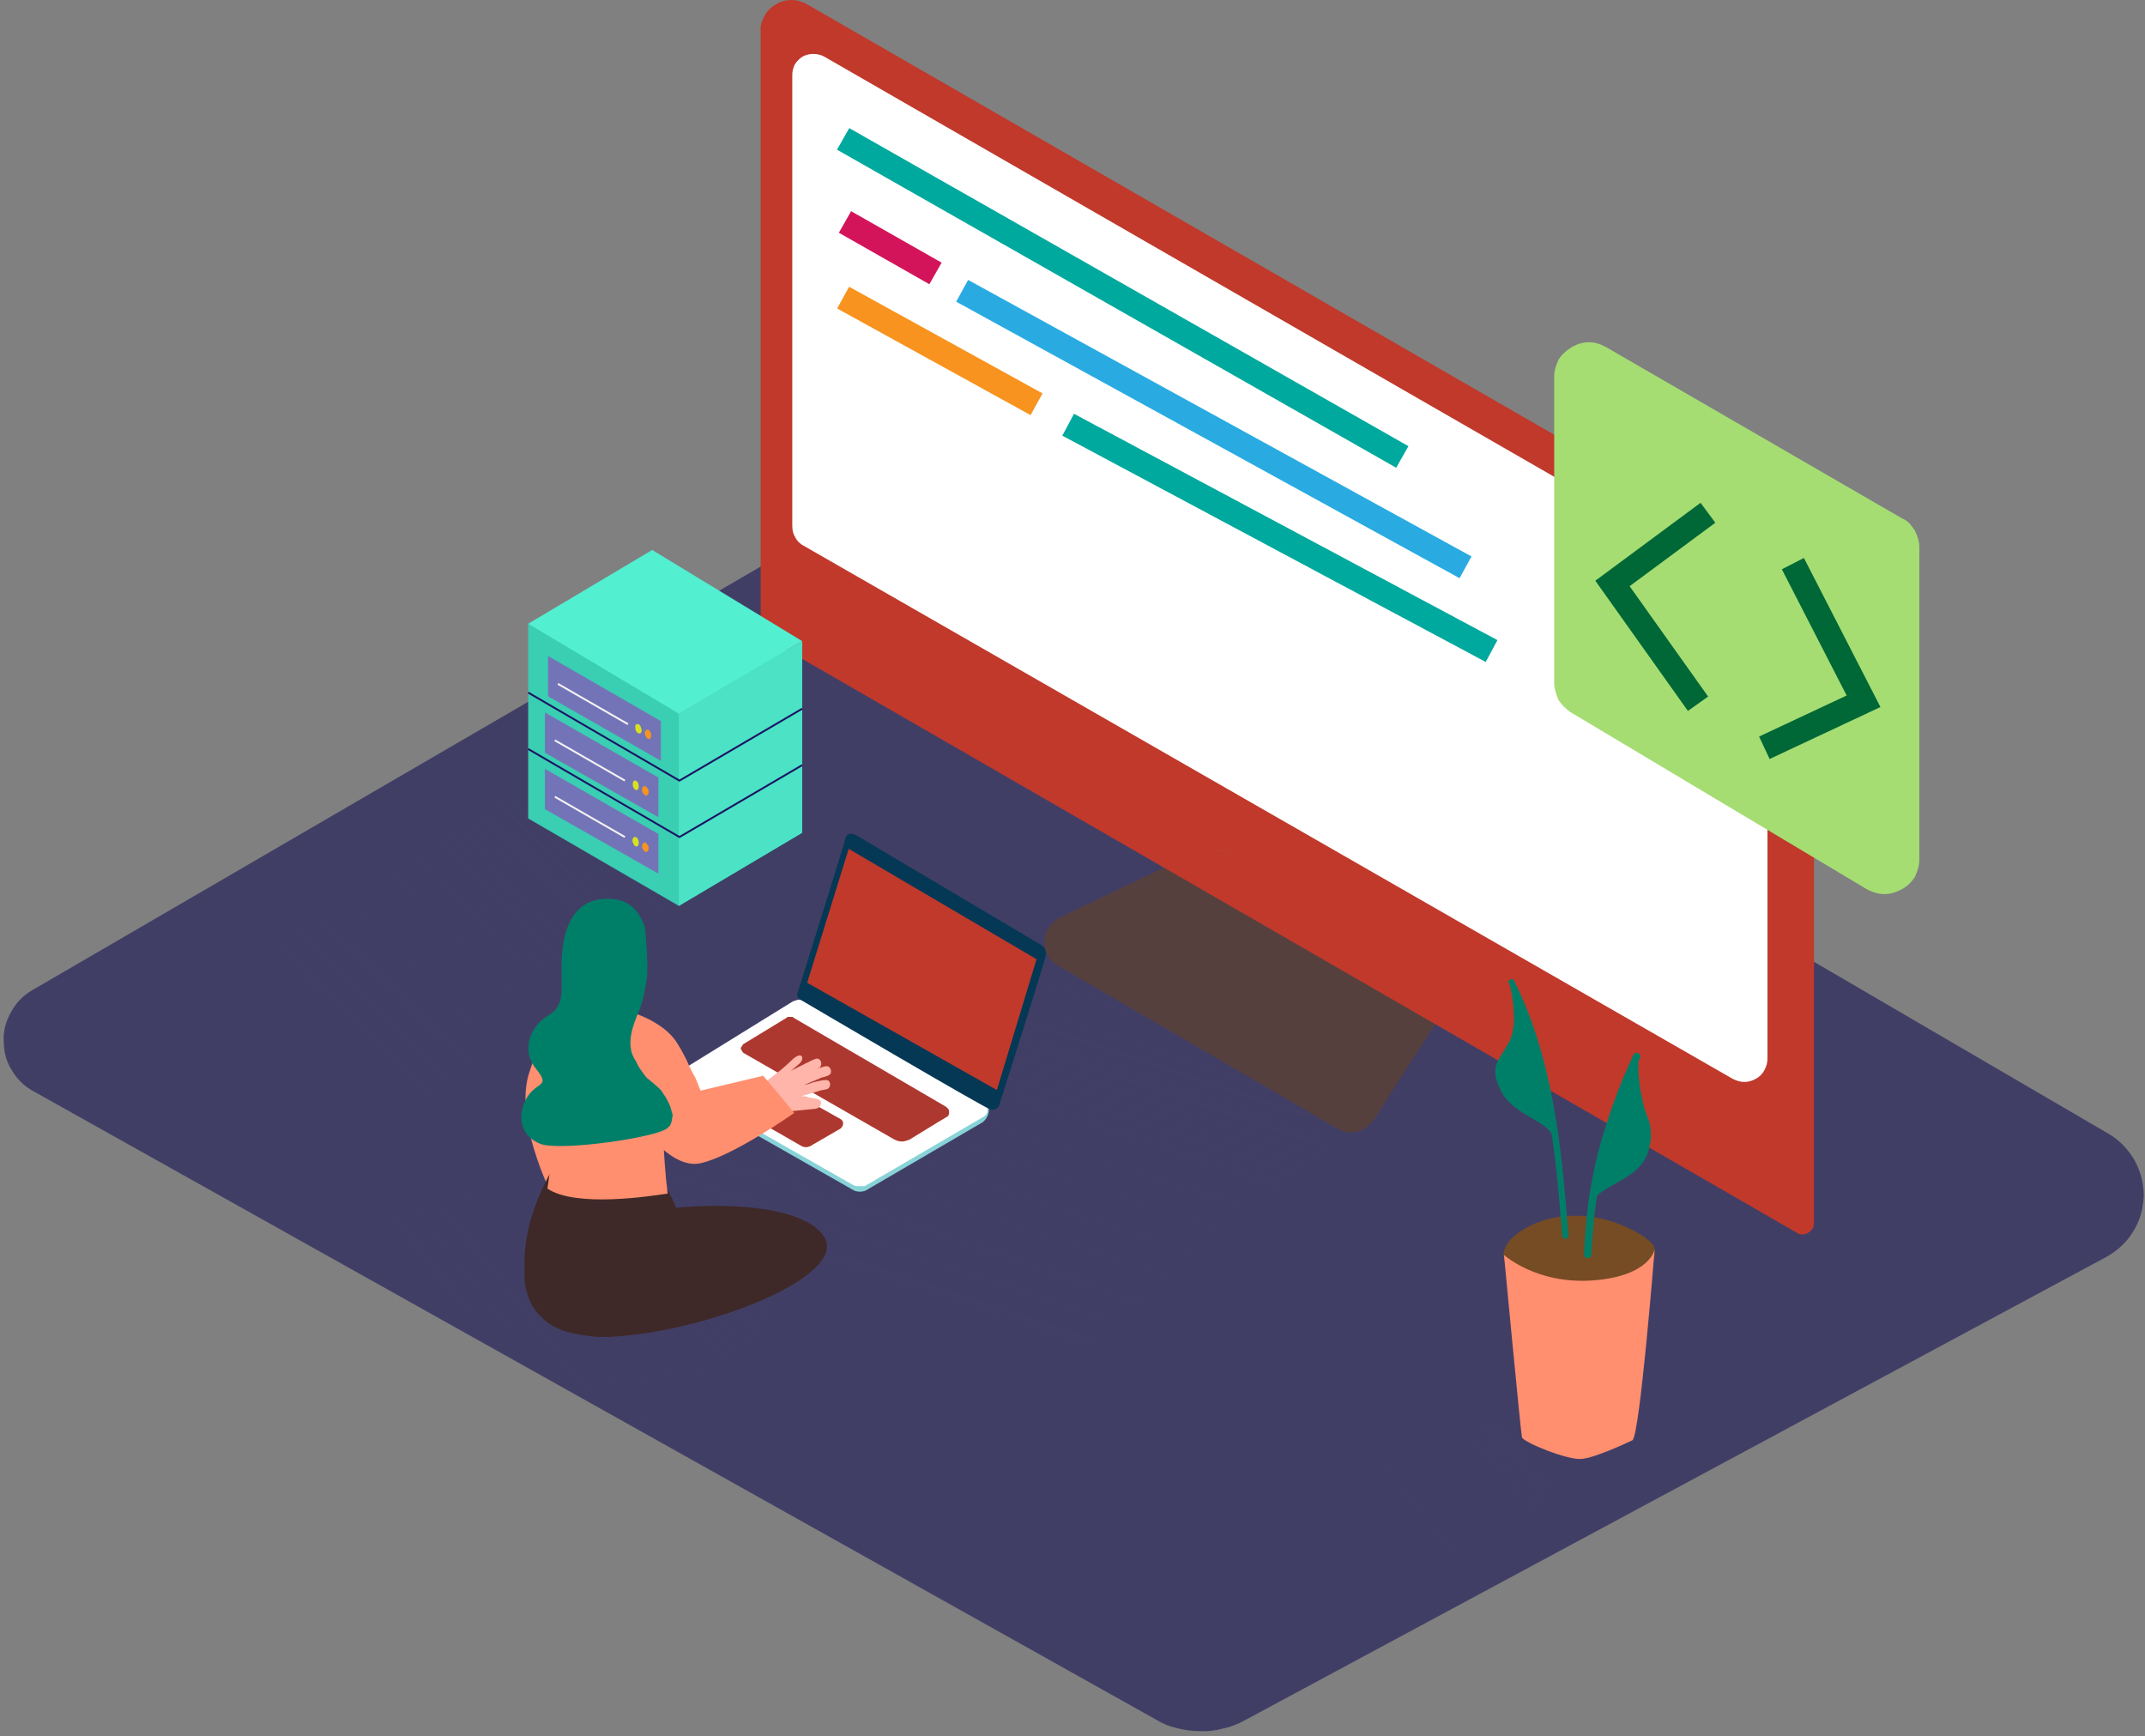 <svg version="1.2" xmlns="http://www.w3.org/2000/svg" viewBox="0 0 346 280" width="346" height="280"><rect x="0" y="0" width="346" height="280" fill="#808080" stroke="none"/><defs><linearGradient id="P" gradientUnits="userSpaceOnUse"/><linearGradient id="g1" x1="79.1" y1="218.5" x2="126.9" y2="181.2" href="#P"><stop stop-color="#413e66" stop-opacity="0"/><stop offset="1" stop-color="#413e66"/></linearGradient><linearGradient id="g2" x1="58.2" y1="167.7" x2="104.8" y2="120.3" href="#P"><stop stop-color="#413e66" stop-opacity="0"/><stop offset="1" stop-color="#413e66"/></linearGradient><linearGradient id="g3" x1="150.8" y1="210" x2="174.1" y2="139.9" href="#P"><stop stop-color="#413e66" stop-opacity="0"/><stop offset="1" stop-color="#413e66"/></linearGradient><linearGradient id="g4" x1="228" y1="243.5" x2="251.6" y2="224.5" href="#P"><stop stop-color="#413e66" stop-opacity="0"/><stop offset="1" stop-color="#413e66"/></linearGradient></defs><style>.s0{fill:#413e66}.s1{opacity: .3;fill:url(#g1)}.s2{opacity: .3;fill:url(#g2)}.s3{opacity: .3;fill:url(#g3)}.s4{fill:#56403d}.s5{fill:#c0392b}.s6{fill:#ffffff}.s7{fill:#ab643c}.s8{fill:#659fe4}.s9{fill:#c5e9ff}.s10{fill:#adcee1}.s11{fill:#88d3d8}.s12{fill:#053855}.s13{opacity: .1;fill:#053855}.s14{fill:#ff8f6f}.s15{fill:#3e2928}.s16{fill:#ffb5a9}.s17{fill:#007f68}.s18{fill:#3aceb2}.s19{fill:#4be2c5}.s20{fill:#52efd1}.s21{fill:#7374b7}.s22{fill:#f7931e}.s23{fill:#d9e021}.s24{fill:none;stroke:#f2f2f2;stroke-width:.3}.s25{fill:none;stroke:#1b1464;stroke-width:.3}.s26{fill:#a5dd73}.s27{opacity: .3;fill:url(#g4)}.s28{fill:#754c24}.s29{fill:none;stroke:#006837;stroke-width:4}.s30{fill:none;stroke:#00a99d;stroke-width:4}.s31{fill:none;stroke:#d4145a;stroke-width:4}.s32{fill:none;stroke:#29abe2;stroke-width:4}.s33{fill:none;stroke:#f7931e;stroke-width:4}</style><path class="s0" d="m340.2 182.9c1.7 1 3.1 2.5 4.1 4.2c1 1.8 1.5 3.8 1.5 5.8c-0.1 2-0.6 4-1.7 5.7c-1 1.7-2.5 3.1-4.3 4.1l-139.1 74.8q-1.6 0.9-3.5 1.3q-1.8 0.5-3.7 0.4q-1.8 0-3.7-0.5q-1.8-0.4-3.4-1.4l-181-101.3c-1.5-0.8-2.7-2-3.5-3.4c-0.9-1.4-1.3-3-1.3-4.7c-0.1-1.7 0.4-3.3 1.2-4.7c0.8-1.5 2-2.7 3.4-3.5l147.9-86z" /><path class="s1" d="m106.6 232.8c-18.1-12.3-36.5-26.4-49.2-33.1l67.6-36.1l31.8 16.9c-7.8 8.8-16.7 16.7-25 25.2c-8.6 8.8-16.8 18.1-25.2 27.1z" /><path class="s2" d="m61.2 181.9c-13.5-9.5-21.6-16.2-31.1-21.2l62.8-38.8l29.8 15.8c-14.5 9.4-28.4 19.8-42.3 30.1c-6.4 4.7-12.8 9.4-19.2 14.1z" /><path class="s3" d="m97.5 186.8l67.5-36.1l56.5 29.9c-14.8 8.2-47 39.6-62 47.7c-21.7-13.5-46.3-33.3-62-41.5z" /><path class="s4" d="m232.5 163.6l-10.9 17q-0.5 0.7-1.2 1.2q-0.7 0.5-1.5 0.7q-0.8 0.2-1.7 0.1q-0.8-0.2-1.5-0.6l-45.1-26.3c-0.7-0.4-1.2-1-1.6-1.6c-0.4-0.7-0.6-1.5-0.5-2.3c0-0.8 0.2-1.6 0.7-2.2c0.4-0.7 1-1.2 1.7-1.6l19-9.1" /><path class="s5" d="m288.4 92.4q1.3 1.3 2.3 3q0.9 1.6 1.4 3.5q0.5 1.8 0.5 3.7v94.6q0 0.5-0.2 0.9q-0.3 0.5-0.7 0.7q-0.5 0.3-1 0.3q-0.5 0-0.9-0.3l-165.2-95.3q-0.4-0.3-0.8-0.6q-0.4-0.4-0.6-0.9q-0.3-0.4-0.4-0.9q-0.1-0.5-0.1-1v-95c-0.1-0.9 0.2-1.8 0.6-2.5c0.4-0.8 1.1-1.5 1.9-1.9c0.7-0.5 1.6-0.7 2.5-0.7c0.9 0 1.8 0.3 2.5 0.7l155.2 89.4q1.7 1 3 2.3z" /><path class="s6" d="m132.9 9.1l147 84.6q1.2 0.7 2.2 1.7q0.9 0.9 1.6 2.1q0.7 1.2 1 2.5q0.4 1.3 0.4 2.6v68.2c0 0.6-0.2 1.3-0.5 1.8c-0.3 0.6-0.8 1.1-1.4 1.4c-0.5 0.3-1.2 0.5-1.8 0.5c-0.7 0-1.3-0.2-1.9-0.5l-149.9-86q-0.4-0.2-0.8-0.6q-0.3-0.3-0.5-0.7q-0.3-0.5-0.4-0.9q-0.1-0.5-0.1-1v-72.7q0-0.9 0.4-1.7q0.5-0.8 1.3-1.3q0.8-0.4 1.7-0.4q0.9 0 1.7 0.4z" /><path class="s7" d="m196.3 137.3c-0.8 0.2-1.5 0.3-1.5 0.3c0 0 0.7-0.1 1.5-0.3c0.9-0.2 1.6-0.3 1.6-0.3c0 0-0.7 0.2-1.6 0.3z" /><path class="s8" d="m273.9 97.5c-0.8 0-1.6-0.7-1.6-1.7c0-1 0.8-1.7 1.6-1.7c0.9 0 1.6 0.7 1.6 1.7c0 1-0.7 1.7-1.6 1.7z" /><path class="s9" d="m268.8 95c-0.8 0-1.6-0.8-1.6-1.7c0-1 0.8-1.8 1.6-1.8c0.9 0 1.6 0.8 1.6 1.8c0 0.9-0.7 1.7-1.6 1.7z" /><path class="s10" d="m109.2 175.4l-0.5-0.6v-1" /><path class="s11" d="m128.5 162.1q0.4-0.1 0.7-0.1q0.4 0 0.7 0q0.3 0.1 0.6 0.3l28 15.4c1.3 0.1 1.4 2.2 0 3.3l-18.5 10.8q-0.3 0.2-0.6 0.3q-0.4 0.1-0.7 0.1q-0.3 0-0.7-0.1q-0.3-0.1-0.6-0.3l-28.1-16q-0.3-0.2-0.4-0.5q-0.2-0.2-0.2-0.5q0-0.3 0.2-0.6q0.1-0.3 0.4-0.4l18.6-11.5q0.3-0.1 0.6-0.2z" /><path class="s6" d="m128.5 161.3q0.4-0.1 0.7-0.1q0.4 0 0.7 0.1q0.3 0 0.6 0.2l28 16.2q0.4 0.2 0.6 0.6q0.2 0.3 0.2 0.7q0 0.4-0.2 0.7q-0.2 0.3-0.6 0.5l-18.5 10.8q-0.3 0.2-0.6 0.3q-0.3 0-0.7 0q-0.3 0-0.6 0q-0.4-0.1-0.7-0.3l-28.1-16q-0.3-0.2-0.4-0.4q-0.2-0.3-0.2-0.6q0-0.3 0.2-0.6q0.1-0.2 0.4-0.4l18.6-11.5q0.3-0.1 0.6-0.2z" /><path class="s12" d="m128.7 160c0 0 7.8-24.9 7.7-24.9c0 0 0.3-1.1 1.7-0.4l29.5 17.5c0 0 1.4 0.6 1.1 1.9c-0.3 1.4-7.6 24.4-7.6 24.4q-0.1 0.1-0.3 0.2q-0.1 0.2-0.3 0.2q-0.2 0.1-0.4 0.1q-0.2 0-0.4-0.1c-0.9-0.2-30.3-17.5-30.3-17.5q-0.2-0.1-0.4-0.2q-0.2-0.2-0.3-0.4q-0.1-0.2-0.1-0.4q0-0.2 0.1-0.4z" /><path class="s5" d="m136.9 136.9l30.3 17.8l-6.4 21.1l-30.6-17.3l6.7-21.6z" /><path class="s5" d="m127.1 164q0.2 0 0.3 0q0.2 0 0.4 0q0.2 0.1 0.3 0.2l24.5 14.3q0.2 0.2 0.4 0.4q0.1 0.2 0.1 0.5q0 0.2-0.1 0.5q-0.2 0.2-0.4 0.3c-1.7 1-4.4 2.7-5.9 3.6q-0.3 0.1-0.6 0.2q-0.3 0.1-0.6 0.1q-0.3 0-0.7-0.1q-0.3-0.1-0.5-0.2l-24.4-14q-0.1-0.1-0.2-0.3q-0.2-0.2-0.2-0.4q0-0.2 0.2-0.4q0.1-0.2 0.2-0.3l6.9-4.2q0.1-0.1 0.3-0.2z" /><path class="s5" d="m127.1 175.7l8.5 4.8q0.2 0.1 0.3 0.3q0.1 0.2 0.1 0.4q0 0.2-0.1 0.4q-0.1 0.2-0.3 0.4l-5 2.9q-0.2 0-0.3 0.1q-0.1 0-0.3 0q-0.1 0-0.3 0q-0.1-0.1-0.3-0.1l-8.7-5q-0.1-0.1-0.2-0.3q-0.1-0.2-0.1-0.4q0-0.1 0.1-0.3q0.1-0.2 0.2-0.3l5.3-3q0.1 0 0.2-0.1q0.2 0 0.3 0q0.2 0 0.3 0q0.2 0.1 0.3 0.2z" /><path class="s13" d="m127.1 164q0.2 0 0.3 0q0.2 0 0.4 0q0.2 0.1 0.3 0.2l24.5 14.3q0.2 0.2 0.4 0.4q0.1 0.2 0.1 0.5q0 0.2-0.1 0.5q-0.2 0.2-0.4 0.3c-1.7 1-4.4 2.7-5.9 3.6q-0.3 0.1-0.6 0.2q-0.3 0.1-0.6 0.1q-0.3 0-0.7-0.1q-0.3-0.1-0.5-0.2l-24.4-14q-0.1-0.1-0.2-0.3q-0.2-0.2-0.2-0.4q0-0.2 0.2-0.4q0.1-0.2 0.2-0.3l6.9-4.2q0.1-0.1 0.3-0.2z" /><path class="s13" d="m127.1 175.7l8.5 4.8q0.2 0.1 0.3 0.3q0.1 0.2 0.1 0.4q0 0.2-0.1 0.4q-0.1 0.2-0.3 0.4l-5 2.9q-0.2 0-0.3 0.1q-0.1 0-0.3 0q-0.1 0-0.3 0q-0.1-0.1-0.3-0.1l-8.7-5q-0.1-0.1-0.2-0.3q-0.1-0.2-0.1-0.4q0-0.1 0.1-0.3q0.1-0.2 0.2-0.3l5.3-3q0.1 0 0.2-0.1q0.2 0 0.3 0q0.2 0 0.3 0q0.2 0.1 0.3 0.2z" /><path class="s14" d="m102.1 185.5l-12 9.4c0 0-7.7-13.9-4.6-22.3q0.6-1.9 1.5-3.7q0.9-1.7 2-3.3q1.1-1.7 2.4-3.1q1.4-1.5 2.8-2.8" /><path class="s15" d="m84.6 204.1c-0.2-10.8 7.5-19.6 7.5-20.9l14.5 7c2.3 3.1 4.9 9.7 5.7 19.1c-3.9 3.4-8.6 5.9-13.9 6.3q-0.9 0-1.9 0q-1 0-1.9-0.2q-1-0.1-1.9-0.3q-1-0.2-1.9-0.5q-1.3-0.5-2.5-1.3q-1.1-0.9-2-2q-0.8-1.2-1.2-2.5q-0.5-1.4-0.5-2.8q0-0.9 0-1.9z" /><path class="s14" d="m107.7 192.5c-2.7 0.4-14.8 2.3-19.4-0.8l2.7-18.5l15.3 0.8c0.7 6.1 0.6 12.4 1.4 18.5z" /><path class="s16" d="m129 171.5l-1.5 1.3q0.4-0.3 0.9-0.5q0.5-0.3 1-0.5q0.5-0.3 1-0.5q0.5-0.3 1.1-0.5c0.9-0.4 1.4 1.1 0.5 1.5l-0.5 0.2q0.7-0.3 1.5-0.5q0.3-0.1 0.6 0q0.3 0.2 0.4 0.5q0.1 0.3 0 0.6q-0.2 0.3-0.5 0.4q-0.5 0.2-1 0.3q-0.4 0.2-0.9 0.4q-0.5 0.2-1 0.4q-0.4 0.2-0.9 0.4q0.4-0.1 0.8-0.2q0.5-0.2 0.9-0.3q0.4-0.1 0.9-0.2q0.4-0.1 0.8-0.1c1-0.2 1.1 1.4 0.1 1.5q-0.5 0.1-1 0.2q-0.5 0.2-0.9 0.3q-0.5 0.1-1 0.3q-0.5 0.1-1 0.3q0.2 0 0.3 0q0.2 0 0.3 0q0.2 0.1 0.3 0.1q0.2 0 0.3 0.1c0.5 0.1 1.7 0.2 1.9 0.6q0.1 0.2 0 0.4q0 0.2-0.1 0.4q-0.1 0.1-0.2 0.2q-0.2 0.1-0.4 0.2l-5.9 0.6q-0.2 0.1-0.5 0.2q-0.2 0.2-0.4 0.3q-0.2 0.2-0.4 0.4q-0.1 0.1-0.3 0.3q-0.2-0.2-0.5-0.5q-0.2-0.3-0.4-0.5q-0.3-0.3-0.5-0.5q-0.3-0.3-0.5-0.5q-0.3-0.2-0.5-0.5q-0.2-0.2-0.4-0.4q-0.3-0.2-0.5-0.4q-0.3-0.2-0.5-0.4q0.9-0.8 1.8-1.6c0.1-0.2 0.4-0.1 0.8-0.4c2-1.7 2.5-1.8 4.7-3.9c1.6-1.6 2.2-0.4 1.3 0.5z" /><path class="s14" d="m101.4 163.1c0 0 5.6 1.5 7.8 5.1q0.6 0.9 1.1 1.9q0.5 0.9 0.9 1.9q0.5 1 1 1.9q0.4 1 0.8 2l10.1-2.4c0 0 3 3.5 5 6c0 0-9.9 7-15.1 8.1c-5.2 1.2-10.7-7.7-10.7-7.7c0 0-1.1 3.7-0.9-0.2" /><path class="s17" d="m106.6 175.8q0.4 0.6 0.8 1.2q0.4 0.7 0.7 1.4q0.2 0.7 0.4 1.4q0 0.3-0.1 0.6q0 0.3-0.1 0.6q-0.1 0.2-0.2 0.5q-0.2 0.2-0.4 0.4c-1.4 1.5-17.1 3.8-20.5 2.6c-3.4-1.3-3.8-4.7-2.2-7.5c1.7-2.7 3.9-1.6 1.4-4.7c-2.5-3.2-0.6-7 2-8.5c2.6-1.5 2.2-3.8 2.2-7.3c-0.1-3.5 0.3-12.2 8.2-11.5c3 0.2 4.5 2.3 5.3 4.8q0 0.1-0.1 0.1q0 0 0 0.1q0 0 0 0.1q0.1 0 0.1 0c0.1 2.2 0.4 4.5 0.3 6.7q0 0.8-0.2 1.7q-0.1 0.8-0.3 1.7q-0.1 0.8-0.4 1.6q-0.2 0.8-0.6 1.6c-0.8 2.1-1.6 4.1-1 6.4q0.3 0.8 0.7 1.4q0.3 0.7 0.8 1.4q0.4 0.6 0.9 1.2q0.6 0.5 1.2 1q0.6 0.5 1.1 1z" /><path class="s15" d="m108.4 194.9c1.9-0.4 20.2-1.8 24.5 4.5c4.2 6.4-19 15.5-34.5 16.2c-15.4 0.7 1.7-18.9 10-20.7z" /><path class="s18" d="m129.4 105.1v29.2l-19.9 11.8l-24.3-14.1v-31.4" /><path class="s19" d="m109.5 146.1v-31l19.9-11.7v30.9l-19.9 11.8z" /><path class="s20" d="m105.2 88.7l24.2 14.7l-19.9 11.7l-24.3-14.5l20-11.9z" /><path class="s21" d="m88.4 105.8l18.2 10.5v6.4l-18.2-10.4v-6.5z" /><path class="s22" d="m104.8 119.2c-0.3 0-0.6-0.2-0.7-0.6c-0.2-0.5 0-0.8 0.2-0.9c0.3-0.1 0.6 0.2 0.7 0.6c0.1 0.4 0 0.8-0.2 0.9z" /><path class="s23" d="m103.2 118.3c-0.3 0-0.6-0.2-0.7-0.7c-0.1-0.4 0-0.8 0.2-0.8c0.3-0.1 0.6 0.1 0.7 0.6c0.2 0.4 0.1 0.8-0.2 0.9z" /><path class="s24" d="m101.3 116.8l-11.3-6.5" /><path class="s21" d="m87.9 114.9l18.3 10.5v6.4l-18.3-10.4v-6.5z" /><path class="s22" d="m104.3 128.3c-0.2 0.1-0.5-0.2-0.7-0.6c-0.1-0.4 0-0.8 0.3-0.9c0.2-0.1 0.5 0.2 0.7 0.6c0.1 0.4 0 0.8-0.3 0.9z" /><path class="s23" d="m102.8 127.4c-0.3 0.1-0.6-0.2-0.7-0.6c-0.1-0.4 0-0.8 0.2-0.9c0.3-0.1 0.6 0.2 0.7 0.6c0.1 0.4 0 0.8-0.2 0.9z" /><path class="s24" d="m100.8 125.9l-11.3-6.5" /><path class="s21" d="m87.9 124l18.3 10.5v6.4l-18.3-10.4v-6.5z" /><path class="s22" d="m104.3 137.4c-0.2 0.1-0.5-0.2-0.7-0.6c-0.1-0.4 0-0.8 0.3-0.9c0.2-0.1 0.5 0.2 0.7 0.6c0.1 0.4 0 0.8-0.3 0.9z" /><path class="s23" d="m102.8 136.5c-0.3 0.1-0.6-0.2-0.7-0.6c-0.2-0.4 0-0.8 0.2-0.9c0.3-0.1 0.6 0.2 0.7 0.6c0.1 0.4 0 0.8-0.2 0.9z" /><path class="s24" d="m100.8 135l-11.3-6.5" /><path class="s25" d="m129.4 114.3l-19.8 11.6l-24.4-14.2" /><path class="s25" d="m129.4 123.4l-19.8 11.6l-24.4-14.2" /><path class="s26" d="m309.6 88.4v50.2c0 1-0.3 1.9-0.7 2.8c-0.5 0.8-1.3 1.6-2.1 2c-0.9 0.5-1.9 0.8-2.8 0.8c-1 0-2-0.3-2.9-0.8l-47.7-28.5q-0.6-0.4-1.1-0.9q-0.5-0.5-0.9-1.1q-0.3-0.7-0.5-1.4q-0.2-0.7-0.2-1.4v-49.3c0-1 0.3-1.9 0.7-2.8c0.5-0.8 1.3-1.5 2.1-2c0.9-0.5 1.8-0.8 2.8-0.8c1 0 1.9 0.3 2.8 0.8l47.7 27.6q0.7 0.3 1.2 0.8q0.5 0.6 0.9 1.2q0.3 0.6 0.5 1.3q0.2 0.7 0.2 1.5z" /><path class="s27" d="m225.7 258.1c-7.9-5.5-15.3-11-20.9-13.9l45.8-19.1l11.8 8.7c-8.3 5.3-16.7 10.6-24.9 16.1c-4 2.6-7.9 5.4-11.8 8.2z" /><path class="s28" d="m265 206.6q-0.5 0.6-1 1q-0.5 0.4-1.2 0.7q-0.6 0.3-1.3 0.4q-0.6 0.1-1.3 0c-1.3-0.1-2.7-0.3-4-0.6q-1.3-0.1-2.6-0.4q-1.4-0.3-2.7-0.6q-1.3-0.4-2.6-0.8q-1.3-0.4-2.6-0.9c-1-0.4-2.5-1.1-3-2.2c-0.8-1.9 1.3-3.8 2.7-4.7c6.1-3.9 14.2-2.8 20 1.1q0.2 0.2 0.3 0.3q0.2 0.1 0.3 0.2q0.2 0.1 0.3 0.3q0.1 0.1 0.2 0.2q0.1 0.1 0.2 0.2q0 0.1 0.1 0.2q0 0.1 0 0.2q0.1 0.1 0.1 0.2c0.4 1.7-1.1 4.1-1.9 5.2z" /><path class="s14" d="m242.6 202.4c0 0 5.3 4.8 14.4 4.1c9.2-0.7 9.9-5 9.9-5c0 0-2.4 30.3-3.6 30.8c-1.3 0.6-6 2.8-8.2 3c-2.3 0.2-9.4-2.7-9.6-3.5c-0.2-0.8-2.9-29.4-2.9-29.4z" /><path class="s17" d="m253 199.3c0 0.7-1 0.6-1 0c-1.1-13.8-2.4-28-8.6-40.7c-0.3-0.5 0.6-1 0.8-0.5c6.4 12.8 7.7 27.2 8.8 41.2z" /><path class="s17" d="m250.6 183.8c-0.4-3.1-6.2-3.6-8.4-7.7c-2.1-4.1-0.6-4.7 1.2-8c1.8-3.3 0-9.9 0-9.9c4.4 5.6 7.5 28.7 7.2 25.6z" /><path class="s17" d="m264.5 170.7q-1.8 3.7-3.1 7.6q-1.4 3.8-2.4 7.8q-1 4-1.6 8.1q-0.5 4-0.7 8.1c0 0.8-1.2 0.8-1.2 0q0.2-4.1 0.7-8.3q0.6-4.1 1.6-8.2q1.1-4.1 2.5-8q1.4-3.9 3.2-7.7c0.3-0.7 1.4-0.1 1 0.6z" /><path class="s17" d="m264.5 175.1q0.1 0.9 0.3 1.7q0.2 0.9 0.4 1.8q0.3 0.8 0.6 1.7q0.3 0.7 0.4 1.4q0.1 0.8 0.1 1.5q0 0.8-0.2 1.5q-0.1 0.8-0.4 1.5c-1.8 4.4-7.7 4.8-9.1 8c1-4.2 4.6-17.8 7-23.6l0.7-0.4c-0.1 1.1 0 2.4 0 3.1q0.1 0.9 0.2 1.8z" /><path class="s29" d="m273.9 113.5l-13.8-19.4l15.4-11.4" /><path class="s29" d="m289.2 90.9l11.4 22.2l-16 7.5" /><path class="s30" d="m136 22.4l90.2 51.3" /><path class="s31" d="m136.3 35.8l14.6 8.3" /><path class="s32" d="m155.2 46.9l81.2 44.6" /><path class="s33" d="m136 48l31.2 17.2" /><path class="s30" d="m172.3 68.5l68.3 36.5" /></svg>